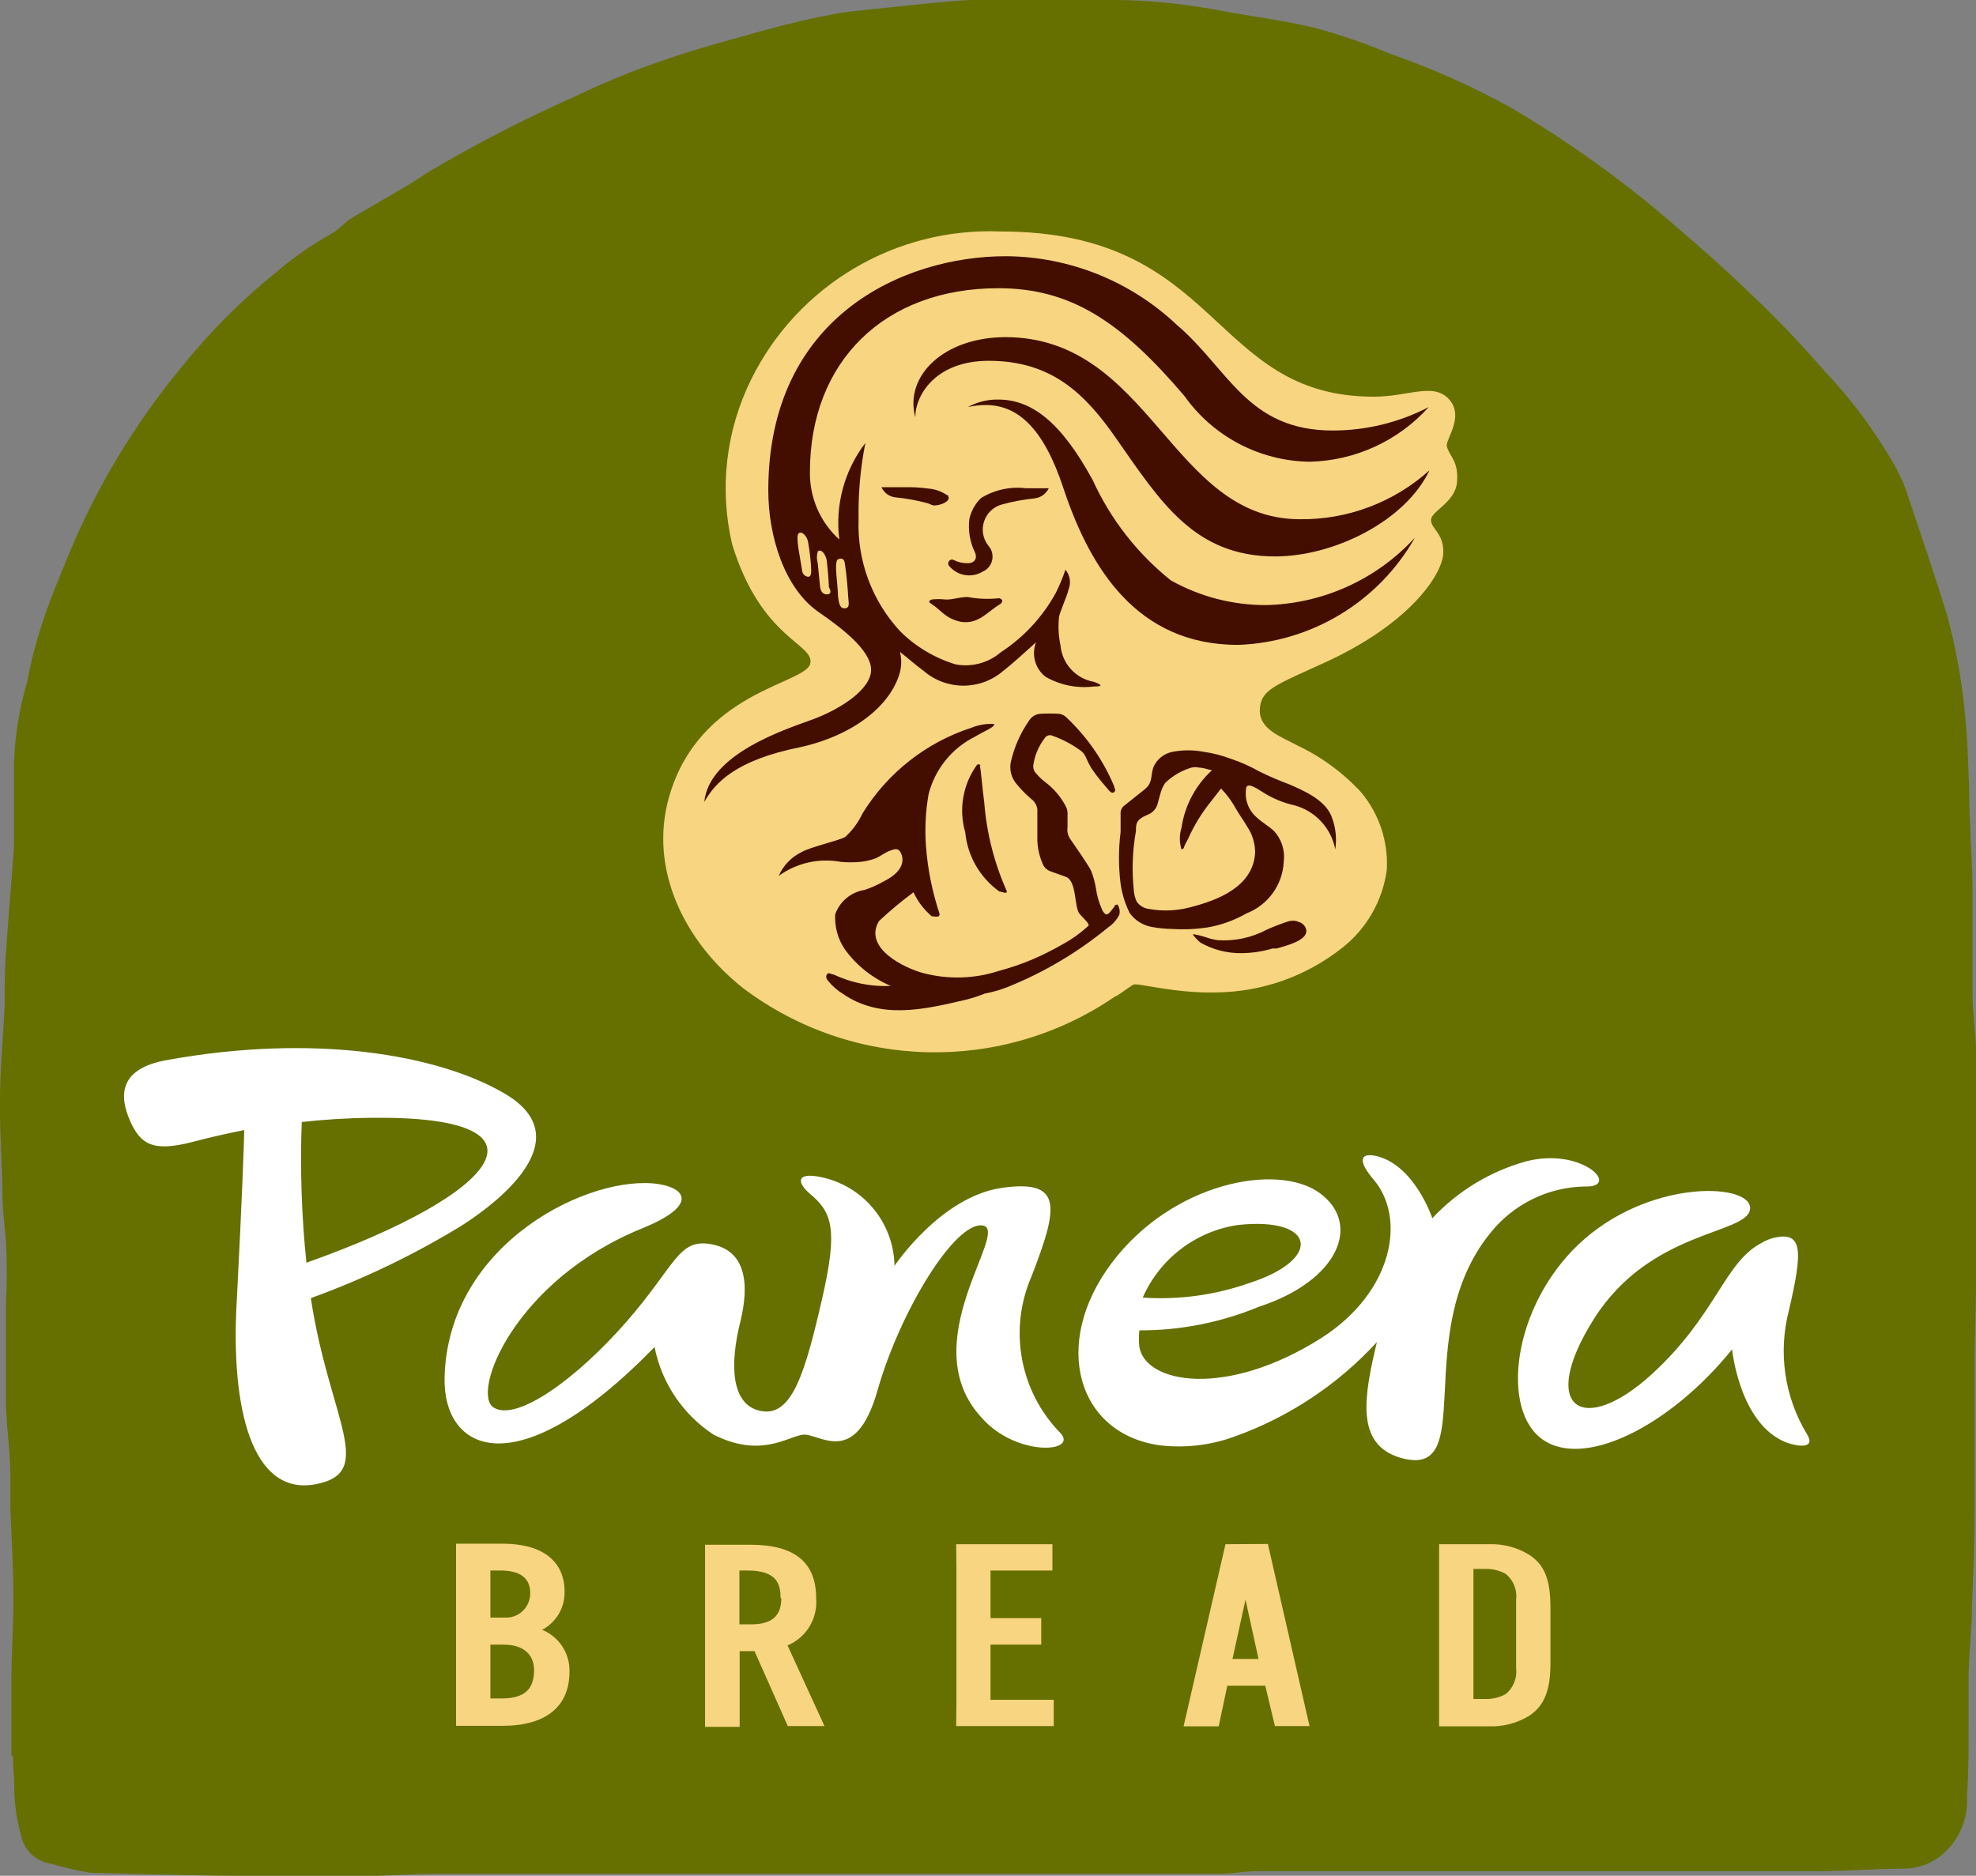 <?xml version="1.0" encoding="UTF-8" standalone="no"?>
<svg
   xmlns:dc="http://purl.org/dc/elements/1.1/"
   xmlns:cc="http://creativecommons.org/ns#"
   xmlns:rdf="http://www.w3.org/1999/02/22-rdf-syntax-ns#"
   xmlns:svg="http://www.w3.org/2000/svg"
   xmlns="http://www.w3.org/2000/svg"
   xmlns:sodipodi="http://sodipodi.sourceforge.net/DTD/sodipodi-0.dtd"
   xmlns:inkscape="http://www.inkscape.org/namespaces/inkscape"
   id="Layer_1"
   data-name="Layer 1"
   viewBox="0 0 414.16 393.233"
   version="1.1"
   sodipodi:docname="Panera_Bread_2020.svg"
   width="414.16"
   height="393.233"
   inkscape:version="1.0.2-2 (e86c870879, 2021-01-15)">
  <rect x="0" y="0" width="414.16" height="393.233" fill="#808080" stroke="none"/>
  <sodipodi:namedview
     pagecolor="#ffffff"
     bordercolor="#666666"
     borderopacity="1"
     objecttolerance="10"
     gridtolerance="10"
     guidetolerance="10"
     inkscape:pageopacity="0"
     inkscape:pageshadow="2"
     inkscape:window-width="1366"
     inkscape:window-height="705"
     id="namedview341"
     showgrid="false"
     inkscape:zoom="1"
     inkscape:cx="223.25233"
     inkscape:cy="207.34087"
     inkscape:window-x="-8"
     inkscape:window-y="-8"
     inkscape:window-maximized="1"
     inkscape:current-layer="layer1" />
  <defs
     id="defs320">
    <style
       id="style318">.cls-1{fill:#657000;}.cls-2{fill:#fff;}.cls-3{fill:#f8d580;}.cls-4{fill:#430e00;}</style>
  </defs>
  <g
     inkscape:groupmode="layer"
     id="layer1"
     inkscape:label="Layer 1"
     transform="translate(170.105,166.965)">
    <g
       id="g446"
       transform="matrix(1.058,0,0,1.058,-3.197,-8.858)">
      <path
         style="fill:#657000;fill-opacity:1;stroke:none;stroke-width:5.155"
         d="m -155.51,198.35 v -14.227 c 0,-5.876 0.464,-11.753 0.412,-17.578 -0.051,-5.825 -0.412,-11.701 -0.619,-17.578 v -6.392 c 0,-4.588 -0.773,-9.227 -0.876,-13.866 v -19.64 c 0.236,-4.292 0.236,-8.595 0,-12.887 -0.258,-2.681 -0.567,-5.155 -0.67,-8.145 0,-6.392 -0.567,-12.784 -0.515,-19.176 0.052,-6.392 0.619,-12.526 0.928,-18.815 0,-3.918 0,-7.938 0.361,-11.856 0.412,-6.65 1.083,-13.299 1.495,-19.949 V 9.838 1.848 c 0.199,-5.501 1.082,-10.955 2.629,-16.238 0.69,-3.716 1.62,-7.384 2.784,-10.98 1.65,-5.155 3.66,-9.897 5.67,-14.743 5.552,-13.265 13.039,-25.633 22.217,-36.702 5.57,-6.936 11.879,-13.245 18.815,-18.815 3.32,-2.837 6.912,-5.341 10.722,-7.474 1.546,-0.825 2.681,-2.32 4.175,-3.196 5.155,-3.093 10.31,-5.825 14.949,-8.969 9.421,-5.586 19.164,-10.612 29.176,-15.052 5.726,-2.758 11.613,-5.168 17.629,-7.217 6.701,-2.32 13.506,-4.124 20.362,-6.031 4.382,-1.186 8.866,-2.268 13.403,-3.093 3.505,-0.67 7.114,-0.876 10.722,-1.289 5.155,-0.515 10.722,-1.186 16.135,-1.495 h 11.495 14.021 c 7.532,-0.121 15.059,0.483 22.475,1.804 6.753,1.34 13.609,2.113 20.31,3.711 5.092,1.384 10.086,3.106 14.949,5.155 8.263,2.867 16.265,6.437 23.918,10.67 10.56,6.209 20.579,13.296 29.949,21.186 5.722,4.846 11.341,9.743 16.753,14.949 5.427,5.093 10.588,10.461 15.464,16.083 5.296,5.609 9.915,11.82 13.763,18.506 0.815,1.466 1.538,2.981 2.165,4.536 2.835,8.454 5.722,16.856 8.351,25.413 1.932,7.168 3.175,14.504 3.711,21.908 0.412,4.124 0.412,8.299 0.619,12.423 0,6.34 0.567,12.629 0.67,18.918 v 21.392 c 0,3.815 0.567,7.629 0.722,11.444 v 6.65 7.938 6.753 23.145 c 0,5.825 -0.309,11.65 -0.309,17.475 v 29.331 c 0,6.289 -0.258,12.578 -0.515,18.815 0,4.485 -0.567,8.918 -0.67,13.351 v 10.31 c 0,4.691 0,9.33 -0.309,14.021 0.306,4.783 -1.852,9.39 -5.722,12.217 -1.931,1.37 -4.231,2.124 -6.598,2.165 -5.722,0 -11.444,0.515 -17.166,0.515 H 163.986 148.212 124.242 115.582 102.747 91.251 c -2.371,0 -4.742,0.464 -7.114,0.515 H 73.467 68.312 49.704 32.486 12.589 -20.402 -62.053 -71.899 c -3.248,0 -7.835,0.309 -11.753,0.412 h -7.114 -15.98 c -10.31,0 -22.939,-0.361 -33.094,-0.619 -2.579,-0.414 -5.128,-1 -7.629,-1.753 -3.071,-0.371 -5.551,-2.684 -6.134,-5.722 -0.881,-3.173 -1.331,-6.45 -1.34,-9.743 0,-1.959 -0.258,-3.918 -0.258,-5.876 z"
         id="path322"
         sodipodi:nodetypes="ccccccccccccccccccccccccccccccccccccccccccccccccccccccccccccccccccccccccccccccccccc" />
      <path
         id="path324"
         style="fill:#ffffff;stroke:none;stroke-width:5.155"
         d="m -57.671,67.314 c -13.454,-7.938 -38.197,-11.959 -67.013,-6.701 -9.743,1.701 -9.382,7.32 -7.32,12.011 2.062,4.691 4.536,6.237 12.32,4.227 v 0 c 3.248,-0.876 6.753,-1.65 10.31,-2.371 0,1.598 -0.464,14.537 -1.495,34.125 -1.186,20.929 2.99,38.3 15.464,36.084 12.475,-2.217 2.835,-12.99 -0.773,-36.908 v 0 c 10.272,-3.72 20.149,-8.451 29.486,-14.124 4.227,-2.629 25.362,-16.65 9.021,-26.341 z M -97.054,100.769 v 0 c -0.962,-9.263 -1.272,-18.581 -0.928,-27.888 4.278,-0.464 8.815,-0.773 13.609,-0.825 38.094,-0.515 25.98,15.001 -12.681,28.712 z m 134.025,-7.371 C 31.507,92.418 20.527,110.409 16.094,126.028 c -4.433,15.619 -11.65,8.402 -14.794,8.815 -3.144,0.412 -8.351,4.691 -17.681,0 -6.082,-3.977 -10.302,-10.241 -11.701,-17.372 -27.578,28.3 -41.96,20.619 -41.599,6.031 0.619,-26.702 29.022,-40.465 42.527,-38.3 5.722,0.979 7.165,4.485 -3.402,8.763 -25.362,10.31 -33.97,32.733 -29.382,35.517 4.588,2.784 16.289,-5.619 26.186,-16.908 9.897,-11.289 10.31,-16.702 16.959,-15.464 6.65,1.237 7.629,7.578 5.67,15.464 -1.959,7.887 -2.062,16.392 4.124,17.578 6.186,1.186 8.763,-7.629 12.217,-22.733 2.99,-13.248 1.907,-16.65 -2.526,-20.31 -2.577,-2.217 -2.732,-4.278 1.959,-3.351 8.483,1.634 14.657,8.992 14.794,17.629 0,0 9.176,-13.763 21.341,-15.464 12.165,-1.701 11.083,3.918 5.773,17.629 -4.54,10.516 -2.28,22.733 5.722,30.929 3.711,3.866 -8.557,4.846 -15.464,-2.887 C 22.898,116.8 42.435,94.429 36.971,93.398 Z M 144.449,80.717 c -7.065,1.985 -13.448,5.872 -18.454,11.237 0,0 -3.557,-10.722 -11.289,-12.372 -3.351,-0.67 -3.196,1.392 -0.361,4.691 6.547,7.681 3.866,22.32 -10.31,31.393 -18.815,11.959 -34.898,9.072 -36.084,1.753 -0.109,-1.08 -0.109,-2.168 0,-3.248 8.137,0.029 16.199,-1.566 23.712,-4.691 15.825,-5.155 20.362,-16.444 12.011,-22.527 -8.351,-6.083 -29.228,-2.113 -41.239,13.918 -12.011,16.031 -6.753,33.867 9.64,36.084 4.891,0.564 9.846,-1.4e-4 14.485,-1.65 10.881,-3.85 20.651,-10.311 28.455,-18.815 -2.577,10.774 -4.279,20.207 4.536,22.887 15.98,4.742 1.804,-24.588 17.887,-44.435 v 0 c 4.557,-5.765 11.467,-9.173 18.815,-9.279 7.217,0.206 -0.567,-7.938 -11.805,-4.949 z m -57.012,12.578 c 15.464,-1.701 17.011,6.804 2.165,11.547 -6.731,2.349 -13.867,3.314 -20.98,2.835 3.382,-7.71 10.488,-13.141 18.815,-14.382 z M 195.997,136.337 c -9.176,-3.711 -10.619,-18.403 -10.619,-18.403 -12.475,15.464 -29.949,24.073 -38.043,17.475 -8.093,-6.598 -4.897,-27.578 8.969,-39.486 13.866,-11.908 33.197,-10.825 32.63,-5.773 -0.567,5.052 -19.743,4.021 -30.929,21.753 -11.186,17.733 -2.217,23.454 11.495,10.928 12.835,-11.753 14.33,-22.217 21.805,-26.032 v 0 c 0.629,-0.378 1.305,-0.672 2.01,-0.876 6.392,-1.701 5.928,2.887 3.351,14.176 -2.226,8.394 -0.922,17.334 3.608,24.743 1.546,2.577 -1.289,2.577 -4.279,1.495 z"
         sodipodi:nodetypes="cccccccccccccccccccccccccccccccccccccccccccccccccccccccccccccccccccccccccc" />
      <path
         class="cls-3"
         d="m 128.881,-60.938 c -0.412,-1.34 3.557,-5.825 0.464,-9.33 -3.093,-3.505 -8.042,-0.567 -14.949,-0.567 -32.475,0 -30.104,-32.733 -73.869,-32.733 -20.807,-0.885 -40.182,10.571 -49.435,29.228 -5.044,10.134 -6.393,21.711 -3.815,32.733 5.825,19.021 16.495,19.691 15.464,23.712 -1.031,4.021 -21.908,5.413 -27.939,26.29 -4.175,14.64 3.299,29.022 14.691,37.991 21.639,16.294 51.264,16.958 73.611,1.65 0.361,0 2.887,-1.959 3.66,-2.371 0.773,-0.412 8.145,1.753 16.392,1.546 9.064,-0.091 17.84,-3.192 24.949,-8.815 4.863,-3.798 8.045,-9.349 8.866,-15.464 0.324,-5.625 -1.521,-11.159 -5.155,-15.464 -3.583,-3.853 -7.869,-6.985 -12.629,-9.227 -2.835,-1.598 -7.526,-3.041 -7.371,-7.062 0.155,-4.021 3.093,-4.846 13.196,-9.485 16.856,-7.784 22.99,-17.475 23.145,-21.496 0.155,-4.021 -2.423,-4.794 -2.423,-6.598 0,-1.804 4.846,-3.454 5.155,-7.578 0.309,-4.124 -1.443,-4.949 -2.01,-6.959 z"
         id="path326"
         style="stroke:none;stroke-width:5.155"
         sodipodi:nodetypes="cccccccccccccccccccccc" />
      <path
         id="path328"
         style="fill:#430e00;fill-opacity:1;stroke:none;stroke-width:5.155"
         d="m 20.527,-16.245 c 0.33,-1.32 0.33,-2.701 0,-4.021 v 0 c 1.907,1.495 3.196,2.681 4.639,3.711 4.546,3.974 11.331,3.974 15.877,0 1.083,-0.825 2.165,-1.804 3.351,-2.835 v 0 l 3.093,-2.784 c -0.959,2.455 -0.182,5.249 1.907,6.856 2.891,1.645 6.235,2.314 9.536,1.907 1.907,0 1.65,-0.309 0,-0.928 -3.577,-0.638 -6.282,-3.597 -6.598,-7.217 -0.387,-1.794 -0.491,-3.638 -0.309,-5.464 0,-0.825 1.495,-3.918 1.959,-5.773 0.456,-1.285 0.201,-2.715 -0.67,-3.763 -0.53,1.571 -1.167,3.104 -1.907,4.588 -2.602,4.754 -6.338,8.791 -10.877,11.753 -2.466,2.128 -5.767,3.02 -8.969,2.423 -4.116,-1.246 -7.867,-3.475 -10.928,-6.495 -5.635,-6.034 -8.623,-14.071 -8.299,-22.32 -0.094,-5.051 0.356,-10.097 1.34,-15.052 v 0 c -4.171,5.447 -6.024,12.319 -5.155,19.124 v 0 c -3.789,-3.415 -5.914,-8.303 -5.825,-13.403 0,-21.805 14.691,-36.393 37.321,-36.393 14.485,0 24.434,6.753 36.857,21.341 5.709,8.056 14.922,12.901 24.795,13.042 9.026,-0.198 17.569,-4.115 23.609,-10.825 -5.876,3.051 -12.4,4.642 -19.021,4.639 -16.959,0 -20.619,-12.217 -30.929,-20.98 -9.152,-8.633 -21.235,-13.477 -33.816,-13.557 -20.258,0 -47.063,11.908 -47.063,46.393 0,9.021 3.144,19.434 10.052,24.176 4.175,2.887 10.31,7.423 10.31,11.392 0,3.969 -6.34,7.887 -11.495,9.794 C -1.845,-5.008 -17.309,-0.162 -18.237,9.477 -16.175,5.766 -12.103,1.178 0.836,-1.399 11.249,-3.719 18.723,-9.596 20.527,-16.245 Z M 2.279,-35.163 c -0.604,-0.091 -1.07,-0.578 -1.134,-1.186 -0.309,-2.268 -1.392,-6.907 -0.67,-7.423 0.722,-0.515 1.701,0.722 1.856,1.753 0.336,1.856 0.543,3.734 0.619,5.619 0,1.083 -0.309,1.289 -0.67,1.237 z m 3.815,3.505 c -0.979,0 -1.289,-0.773 -1.392,-1.546 L 4.238,-37.844 c -0.216,-0.758 -0.216,-1.562 0,-2.32 0.773,-0.722 1.701,0.876 1.804,1.907 0.103,1.031 0.361,3.402 0.412,5.155 0.206,0.412 0.722,1.34 -0.361,1.443 z m 3.66,2.732 c -1.289,0.258 -1.34,-1.392 -1.495,-2.371 0,-2.062 -0.876,-6.959 0,-7.32 0.876,-0.361 1.289,0 1.392,1.083 0.309,2.01 0.567,5.155 0.619,6.289 0.052,1.134 0.412,2.165 -0.515,2.32 z m 30.207,-1.959 c -2.012,0.199 -4.043,0.112 -6.031,-0.258 -1.753,0 -3.351,0.67 -4.742,0.464 -0.703,-0.066 -1.411,-0.066 -2.113,0 -0.361,0 -1.083,0.361 -0.567,0.722 v 0 l 1.083,0.773 1.392,1.186 c 1.08,0.943 2.4,1.568 3.815,1.804 3.402,0.412 5.155,-2.113 7.526,-3.505 0.313,-0.15 0.498,-0.48 0.464,-0.825 0,0 -0.361,-0.464 -0.825,-0.361 z m -5.98,-6.959 c -0.964,0.023 -1.92,-0.189 -2.784,-0.619 -0.382,-0.219 -0.869,-0.049 -1.031,0.361 -0.102,0.212 -0.102,0.458 0,0.67 1.589,2.058 4.462,2.611 6.701,1.289 2.061,-0.855 2.666,-3.486 1.186,-5.155 -2.319,-2.916 -0.873,-7.255 2.732,-8.196 2.094,-0.573 4.232,-0.97 6.392,-1.186 1.227,-0.141 2.296,-0.899 2.835,-2.01 h -4.536 c -3.109,-0.381 -6.255,0.31 -8.918,1.959 -1.123,1.118 -1.909,2.529 -2.268,4.072 -0.299,2.275 0.078,4.587 1.083,6.65 0.515,1.083 0.052,2.165 -1.392,2.165 z m -4.072,-13.454 c -1.13,-0.777 -2.447,-1.24 -3.815,-1.34 -1.571,-0.214 -3.157,-0.3 -4.742,-0.258 h -4.485 c 0.505,1.117 1.565,1.882 2.784,2.01 2.178,0.211 4.333,0.607 6.444,1.186 l 0.722,0.309 c 0.825,0.412 3.66,-0.464 3.351,-1.546 -0.039,-0.176 -0.128,-0.338 -0.258,-0.464 z M 97.643,5.972 C 95.606,5.218 93.611,4.358 91.664,3.395 89.892,2.392 88.028,1.564 86.097,0.92 84.349,0.258 82.534,-0.209 80.684,-0.472 c -2.026,-0.387 -4.108,-0.387 -6.134,0 -1.755,0.324 -3.218,1.533 -3.866,3.196 -0.567,1.856 0,2.99 -1.907,4.433 l -3.815,3.041 c -0.485,0.362 -0.756,0.943 -0.722,1.546 v 3.66 c -0.431,3.423 -0.431,6.887 0,10.31 0.294,2.007 0.903,3.956 1.804,5.773 1.092,1.508 2.746,2.512 4.588,2.784 1.277,0.225 2.57,0.345 3.866,0.361 2.341,0.147 4.691,0.043 7.011,-0.309 2.702,-0.476 5.301,-1.417 7.681,-2.784 4.292,-1.661 7.188,-5.711 7.371,-10.31 0.279,-2.252 -0.479,-4.508 -2.062,-6.134 -0.928,-0.825 -2.32,-1.65 -3.248,-2.526 -1.638,-1.377 -2.455,-3.498 -2.165,-5.619 0,-1.701 2.371,0 3.144,0.464 1.982,1.296 4.183,2.221 6.495,2.732 4.119,1.139 7.235,4.515 8.042,8.712 0.309,-2.026 0.115,-4.098 -0.567,-6.031 -1.083,-3.66 -5.619,-5.567 -8.557,-6.856 z m -8.351,8.351 c 1.037,1.519 1.594,3.315 1.598,5.155 -0.361,6.804 -7.423,9.485 -12.939,10.877 -2.642,0.696 -5.405,0.802 -8.093,0.309 -0.978,-0.108 -1.862,-0.634 -2.423,-1.443 -0.321,-0.662 -0.513,-1.379 -0.567,-2.113 -0.43,-3.969 -0.291,-7.978 0.412,-11.908 0,-0.979 0,-1.753 0.876,-2.423 0.876,-0.67 1.598,-0.722 2.268,-1.237 0.327,-0.259 0.606,-0.573 0.825,-0.928 0.164,-0.29 0.286,-0.603 0.361,-0.928 l 0.464,-1.701 c 0.197,-0.806 0.528,-1.573 0.979,-2.268 1.451,-1.411 3.218,-2.453 5.155,-3.041 0.542,-0.133 1.108,-0.133 1.65,0 0.773,0 1.495,0.309 2.474,0.515 -3.261,2.99 -5.391,7.014 -6.031,11.392 -0.439,1.392 -0.439,2.886 0,4.278 0,0 0.412,0 0.515,-0.464 0.103,-0.464 0.567,-1.134 0.825,-1.701 1.182,-2.646 2.707,-5.124 4.536,-7.371 l 1.959,-2.526 c 1.197,1.248 2.221,2.653 3.041,4.175 0.619,1.083 1.443,2.165 2.113,3.351 z m 3.763,-43.867 c -6.606,0.02 -13.104,-1.667 -18.867,-4.897 -6.638,-5.313 -11.935,-12.111 -15.464,-19.846 -6.289,-11.547 -12.114,-15.98 -18.712,-15.98 -2.107,-0.039 -4.187,0.476 -6.031,1.495 1.149,-0.271 2.325,-0.409 3.505,-0.412 6.34,0 11.495,4.485 15.464,16.599 5.155,15.464 14.382,30.929 34.537,30.929 14.582,-0.503 27.856,-8.546 35.053,-21.238 -7.598,8.283 -18.248,13.105 -29.486,13.351 z M 41.507,-82.639 c -12.268,0 -20.155,7.681 -17.939,15.877 0,-4.433 4.072,-11.186 14.537,-11.186 12.423,0 19.073,6.444 25.31,15.464 8.763,12.526 15.464,23.3 31.444,23.3 11.598,0 25.774,-6.959 30.568,-17.062 -7.064,6.362 -16.269,9.823 -25.774,9.691 C 74.189,-46.659 70.168,-82.639 41.353,-82.639 Z M 63.106,30.096 c -0.515,0.567 -1.237,1.804 -1.753,1.65 C 60.994,31.538 60.72,31.209 60.58,30.818 59.959,29.461 59.542,28.019 59.343,26.54 59.151,25.338 58.822,24.162 58.364,23.034 57.797,21.9 55.013,17.88 54.291,16.849 53.798,16.144 53.595,15.276 53.724,14.426 v -2.32 c 0.068,-0.663 -0.076,-1.331 -0.412,-1.907 C 52.337,8.385 50.984,6.803 49.343,5.56 48.698,5.078 48.11,4.525 47.59,3.91 47.068,3.424 46.834,2.703 46.971,2.003 c 0.3,-1.876 1.061,-3.647 2.217,-5.155 0.336,-0.572 1.064,-0.777 1.65,-0.464 2.055,0.73 3.986,1.773 5.722,3.093 0.331,0.303 0.594,0.671 0.773,1.083 0.309,0.747 0.671,1.47 1.083,2.165 0.607,0.91 1.261,1.787 1.959,2.629 l 1.443,1.701 c 0.309,0.309 0.67,0.825 1.134,0.464 0.464,-0.361 0,-0.825 0,-1.186 -2.151,-5.122 -5.346,-9.74 -9.382,-13.557 -0.387,-0.405 -0.892,-0.676 -1.443,-0.773 -1.288,-0.077 -2.579,-0.077 -3.866,0 -0.865,0.083 -1.644,0.558 -2.113,1.289 -1.659,2.37 -2.865,5.027 -3.557,7.835 -0.497,1.719 -0.068,3.572 1.134,4.897 0.848,1.02 1.779,1.968 2.784,2.835 0.881,0.616 1.356,1.664 1.237,2.732 v 4.794 c -0.046,1.769 0.288,3.526 0.979,5.155 0.266,0.804 0.897,1.435 1.701,1.701 l 2.887,1.031 c 2.165,0.67 1.753,5.464 2.629,7.114 0.309,0.567 2.165,2.113 1.959,2.577 -1.555,1.45 -3.287,2.697 -5.155,3.711 -1.964,1.137 -3.995,2.152 -6.083,3.041 -2.112,0.885 -4.282,1.625 -6.495,2.217 -4.836,1.581 -10.024,1.742 -14.949,0.464 -3.454,-0.876 -12.062,-4.846 -8.866,-10.31 2.171,-2.04 4.461,-3.95 6.856,-5.722 0.843,1.824 2.075,3.443 3.608,4.742 0.412,0 1.856,0.464 1.495,-0.67 -1.415,-4.274 -2.298,-8.706 -2.629,-13.196 -0.257,-3.445 -0.084,-6.908 0.515,-10.31 1.258,-4.95 4.607,-9.108 9.176,-11.392 1.856,-1.134 4.021,-1.907 3.815,-2.526 -1.513,-0.088 -3.026,0.158 -4.433,0.722 -9.009,2.918 -16.684,8.948 -21.65,17.011 -0.821,1.753 -1.976,3.33 -3.402,4.639 -1.289,0.773 -6.856,1.959 -8.712,3.041 -2.003,0.984 -3.592,2.646 -4.485,4.691 3.537,-2.566 7.97,-3.572 12.268,-2.784 1.32,0.128 2.649,0.128 3.969,0 1.04,-0.112 2.062,-0.354 3.041,-0.722 0.979,-0.464 1.804,-1.134 2.784,-1.495 0.979,-0.361 1.598,-0.515 2.062,0.309 0.464,0.825 1.392,3.454 -3.402,5.825 -1.178,0.675 -2.421,1.228 -3.711,1.65 -2.687,0.417 -4.926,2.28 -5.825,4.846 -0.139,2.449 0.531,4.876 1.907,6.907 2.317,3.214 5.474,5.728 9.124,7.268 -3.909,0.183 -7.803,-0.596 -11.341,-2.268 -0.464,0 -1.031,-0.567 -1.34,0 -0.309,0.567 0,0.979 0.361,1.392 0.789,0.954 1.73,1.773 2.784,2.423 7.474,5.155 16.031,3.144 24.176,1.237 1.371,-0.328 2.715,-0.759 4.021,-1.289 1.533,-0.282 3.035,-0.714 4.485,-1.289 7.199,-2.889 13.911,-6.871 19.898,-11.805 0.946,-0.635 1.71,-1.505 2.217,-2.526 0.162,-0.691 0.031,-1.419 -0.361,-2.01 0,0 -0.412,0 -0.67,0.309 z M 36.507,2.26 c -0.173,-0.335 -0.652,-0.335 -0.825,0 -2.718,3.848 -3.534,8.725 -2.217,13.248 0.458,4.692 2.919,8.958 6.753,11.701 0.412,0 1.856,0.722 1.392,-0.258 C 39.178,21.451 37.697,15.577 37.229,9.58 36.817,6.539 36.61,3.395 36.353,2.26 Z M 99.448,33.189 c -0.699,-0.256 -1.466,-0.256 -2.165,0 -1.401,0.461 -2.778,0.995 -4.124,1.598 -2.989,1.59 -6.366,2.305 -9.743,2.062 -0.772,-0.116 -1.532,-0.306 -2.268,-0.567 -0.84,-0.28 -1.702,-0.487 -2.577,-0.619 v 0 0 c 0,0.361 1.443,1.65 1.443,1.65 2.477,1.419 5.29,2.149 8.145,2.113 2.096,-0.013 4.179,-0.325 6.186,-0.928 h 0.773 c 2.113,-0.567 5.98,-1.598 5.928,-3.505 -0.107,-0.929 -0.827,-1.67 -1.753,-1.804 z"
         sodipodi:nodetypes="ccccccccccccccccccccccccccccccccccccccccccccccccccccccccccccccccccccccccccccccccccccccccccccccccccccccccccccccccccccccccccccccccccccccccccccccccccccccccccccccccccccccccccccccccccccccccccccccccccccccccccccccccccccccccccccccccccccccccccccccccccccccccccccccccccc" />
      <path
         id="path338"
         style="fill:#f8d580;fill-opacity:1;stroke:none;stroke-width:5.155"
         d="m 145.222,158.658 c -2.41,-1.49 -5.21,-2.225 -8.042,-2.113 h -9.846 v 36.084 h 9.846 c 2.831,0.112 5.631,-0.624 8.042,-2.113 2.99,-1.959 4.175,-5.155 4.175,-10.31 v -11.083 c 0,-5.567 -1.186,-8.505 -4.175,-10.464 z m -2.629,22.423 c 0.248,1.959 -0.531,3.907 -2.062,5.155 -1.245,0.685 -2.652,1.023 -4.072,0.979 h -2.32 v -25.774 h 2.32 c 1.421,-0.044 2.827,0.294 4.072,0.979 1.531,1.247 2.31,3.196 2.062,5.155 z M 85.014,156.544 76.715,192.628 h 6.959 l 1.701,-8.042 h 7.526 l 1.907,7.99 h 6.856 l -8.248,-36.084 z m 3.969,10.98 v -0.361 0.361 l 2.577,11.753 h -5.155 z m -50.517,8.918 h 10.052 v -5.258 h -10.052 v -9.433 h 12.268 V 156.544 H 31.662 l 0.052,4.382 v 27.269 l -0.052,4.382 h 19.331 v -5.206 H 38.466 Z M 3.929,167.266 v 0 c 0,-7.165 -4.278,-10.619 -13.042,-10.619 h -8.969 v 36.084 h 6.856 v -15.001 h 2.938 l 6.598,14.846 h 7.268 l -7.32,-15.98 c 3.714,-1.551 6.004,-5.32 5.67,-9.33 z m -6.907,0 v 0 c 0,3.557 -1.959,5.155 -5.928,5.155 h -2.371 v -10.67 h 1.598 c 5.876,0 6.547,2.732 6.547,5.413 z m -47.373,6.237 c 2.845,-1.507 4.569,-4.516 4.433,-7.732 v 0 c 0,-2.835 -1.186,-9.33 -12.372,-9.33 h -9.124 v 36.084 h 9.279 c 8.505,0 13.196,-3.815 13.196,-10.722 v 0 c 0.098,-3.623 -2.058,-6.928 -5.413,-8.299 z m -1.598,7.887 v 0 c 0,4.021 -1.959,5.722 -6.598,5.722 h -2.062 v -10.67 h 2.629 c 3.815,0 6.031,1.856 6.031,5.103 z m -8.66,-10.31 v -9.33 h 1.959 c 3.918,0 5.928,1.495 5.928,4.433 v 0 c 0.069,2.836 -2.326,5.111 -5.155,4.897 z"
         sodipodi:nodetypes="ccccccccccccccccccccccccccccccccccccccccccccccccccccccccccccccccccccccccccccccccccccccccccccc" />
    </g>
  </g>
</svg>

